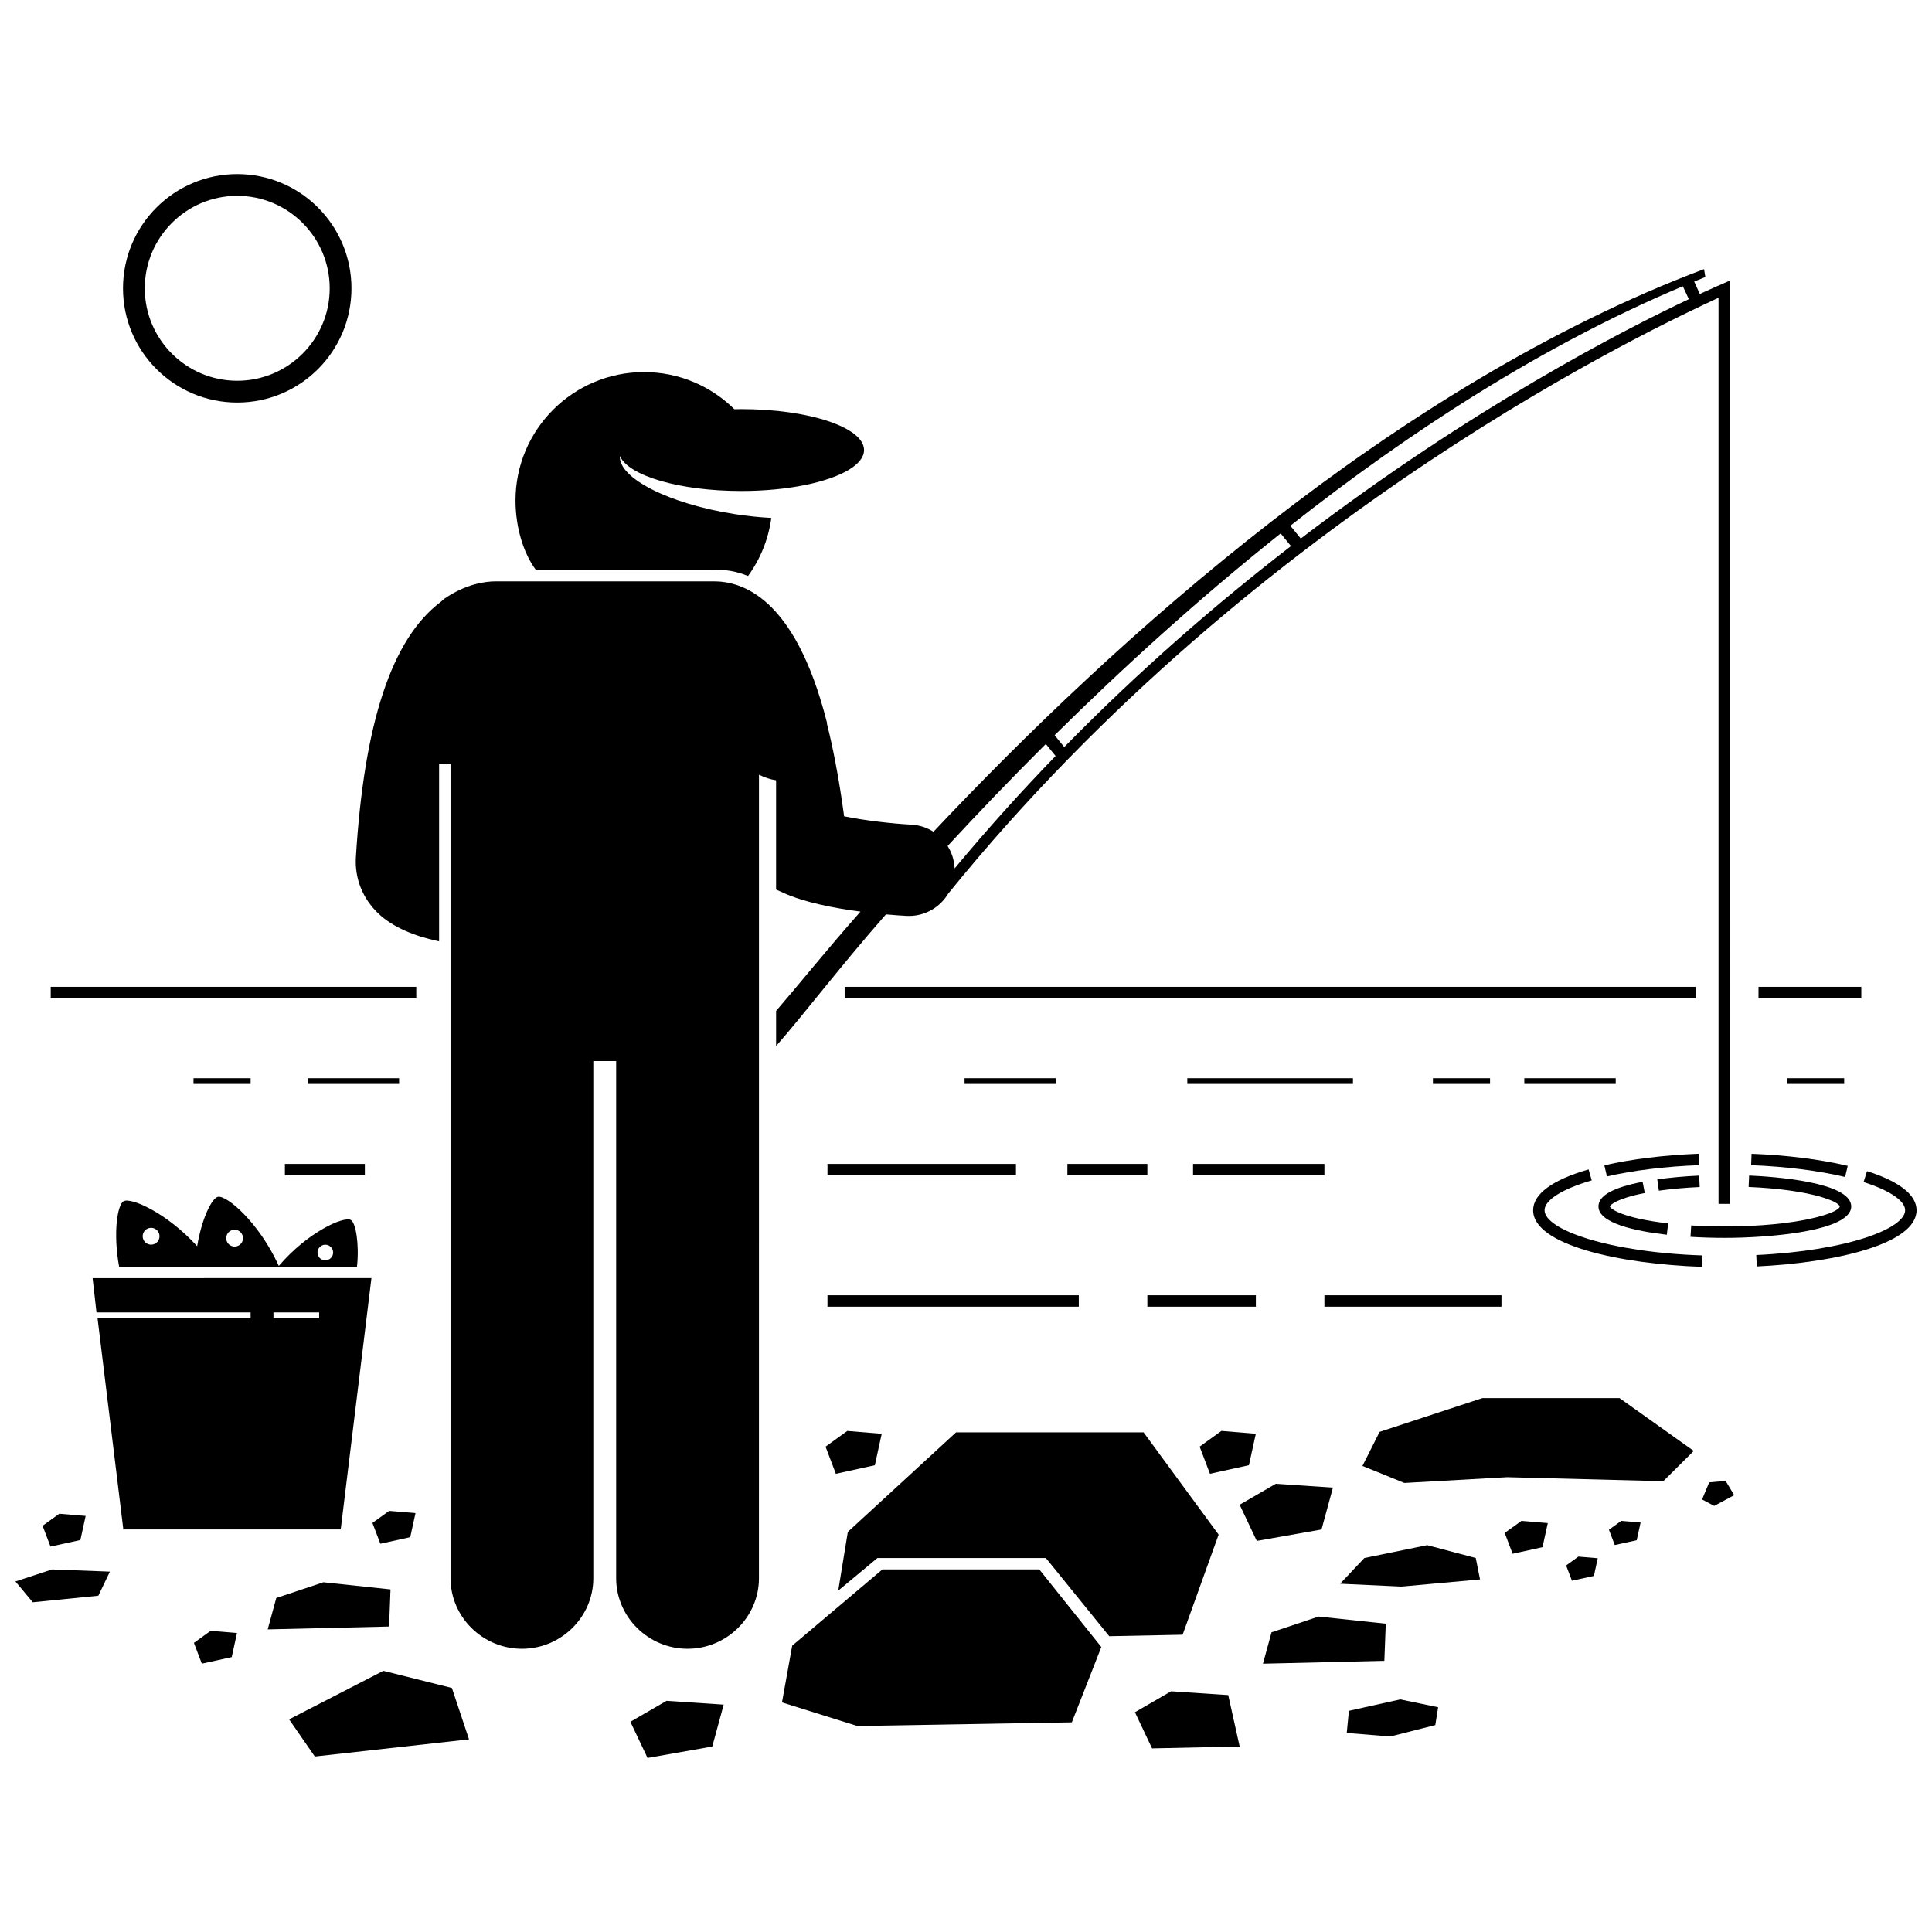 <?xml version="1.0" encoding="UTF-8"?>
<!-- Uploaded to: SVG Repo, www.svgrepo.com, Generator: SVG Repo Mixer Tools -->
<svg width="800px" height="800px" version="1.1" viewBox="144 144 512 512" xmlns="http://www.w3.org/2000/svg">
 <defs>
  <clipPath id="b">
   <path d="m609 454h42.902v26h-42.902z"/>
  </clipPath>
  <clipPath id="a">
   <path d="m148.09 559h25.906v10h-25.906z"/>
  </clipPath>
 </defs>
 <path d="m238.61 479.69c0.645-6.055-0.344-11.664-1.617-12.379-1.879-1.062-11.438 3.191-19.105 12.172-5.262-11.582-13.891-18.852-16.152-18.312-1.586 0.379-4.234 5.606-5.488 13.082-8.051-8.844-17.562-13.008-19.5-11.914-1.617 0.914-2.824 8.27-1.184 17.352l63.047 0.004zm-8.395-5.832c1.145 0 2.07 0.93 2.07 2.07 0 1.145-0.93 2.07-2.07 2.07-1.145 0-2.07-0.93-2.07-2.07-0.004-1.145 0.926-2.07 2.07-2.07zm-26.184-2.352c0.34-1.184 1.574-1.867 2.758-1.527 1.184 0.34 1.867 1.574 1.527 2.758-0.34 1.184-1.574 1.867-2.758 1.527-1.184-0.336-1.867-1.574-1.527-2.758zm-19.988 2.34c-1.23 0-2.231-1-2.231-2.231 0-1.23 1-2.231 2.231-2.231 1.23 0 2.231 1 2.231 2.231 0 1.23-1 2.231-2.231 2.231z"/>
 <path d="m366.14 565.53 10.398-8.645h44.621l16.797 20.727 19.449-0.391 9.543-26.531-19.891-27.105h-49.688l-28.688 26.383z"/>
 <path d="m419.42 559.91h-41.57l-23.91 20.207-2.707 15.039 19.988 6.258 56.824-0.977 7.816-19.957z"/>
 <path d="m334.14 295c2.273 0 5.066 0.395 8.098 1.645 3.223-4.441 5.398-9.691 6.168-15.391-3.07-0.156-6.309-0.484-9.641-1.004-17.438-2.711-30.879-9.543-30.492-15.395 2.309 5.238 15.805 9.262 32.16 9.262 12.344 0 23.078-2.289 28.598-5.664 2.516-1.539 3.949-3.305 3.949-5.18 0-5.992-14.57-10.852-32.547-10.852-0.613 0-1.215 0.02-1.82 0.031-6.152-6.082-14.605-9.844-23.941-9.844-18.809 0-34.059 15.242-34.059 34.047 0 6.769 1.984 13.824 5.387 18.363h47.027c0.355 0 0.727-0.02 1.113-0.02z"/>
 <path d="m260 393.39c0.102 0.02 0.367 0.039 0.367 0.059v-46.961h3.027v215.74c0 10.34 8.586 18.715 18.918 18.715 10.336 0 18.922-8.375 18.922-18.715v-137.04h6.055v137.04c0 10.34 8.586 18.715 18.918 18.715 10.336 0 18.922-8.375 18.922-18.715l0.004-111.21v-101.71c1.512 0.746 3.027 1.25 4.539 1.473v28.961l1.895 0.855c5.644 2.578 13.691 4.106 20.465 4.992-9.121 10.316-16.305 19.297-22.359 26.309v9.305c7.566-8.621 16.688-20.719 29.102-34.879 2.555 0.227 4.527 0.344 5.469 0.395 0.215 0.012 0.434 0.016 0.645 0.016 4.387 0 8.281-2.359 10.406-5.926l-0.047 0.059c82.547-101.89 189.05-150.89 204.18-157.96v240.13h3.027l-0.004-244.68-1.965 0.855c-0.152 0.062-2.234 0.957-6.016 2.691l-1.492-3.285c0.98-0.398 1.977-0.812 2.957-1.203l-0.344-2.098c-81.867 30.781-156.43 98.355-204.21 149.11-1.707-1.09-3.707-1.773-5.875-1.887-4.785-0.25-12.188-1.051-17.809-2.215-0.68-5.094-1.453-9.867-2.309-14.324-0.688-3.598-1.43-6.988-2.227-10.145 0-0.008-0.004-0.328-0.004-0.336-8.578-33.906-23.008-37.465-30.031-37.465h-57.656c-3.121 0-8.117 0.805-13.57 4.516-0.402 0.273-0.801 0.707-1.207 1.016-12.875 9.773-20.195 31.93-22.379 67.566-0.348 5.644 1.789 10.969 5.949 14.93 3.852 3.656 9.508 5.957 15.734 7.301zm166.04-51.414-2.559-3.137c17.918-17.715 38.086-36.094 59.902-53.477l2.734 3.348c-19.566 15.113-40.047 32.824-60.078 53.266zm165.52-118.69c-17.293 8.152-57.391 28.723-102.84 63.43l-2.769-3.394c31.859-25.117 67.148-47.977 104.02-63.461zm-170.41 117.88 2.59 3.176c-9.066 9.367-18.031 19.301-26.762 29.809-0.086-2.176-0.754-4.211-1.852-5.953 7.984-8.641 16.688-17.734 26.023-27.031z"/>
 <path d="m367.84 405.52h225.54v3.027h-225.54z"/>
 <path d="m157.44 405.52h96.875v3.027h-96.875z"/>
 <path d="m610.02 405.52h27.246v3.027h-27.246z"/>
 <path d="m594.3 455.55c-3.969 0.18-7.703 0.52-11.105 1l0.426 2.996c3.309-0.469 6.949-0.797 10.82-0.973z"/>
 <path d="m585.73 471.22 0.348-3.008c-12.379-1.426-15.359-3.945-15.438-4.488 0.051-0.383 1.773-2.113 9.246-3.559l-0.578-2.973c-7.871 1.523-11.699 3.66-11.699 6.527 0 4.469 9.855 6.547 18.121 7.5z"/>
 <path d="m631.56 463.72c-0.25 1.797-11.227 5.301-30.461 5.301-3.027 0-6.023-0.09-8.91-0.27l-0.188 3.019c2.949 0.184 6.012 0.277 9.102 0.277 11.582 0 33.488-1.738 33.488-8.324 0-6.516-20.707-7.914-27.055-8.188l-0.129 3.023c16.801 0.723 23.984 3.945 24.152 5.16z"/>
 <path d="m569.17 452.82 0.68 2.949c6.988-1.609 15.445-2.644 24.453-2.988l-0.113-3.027c-9.199 0.355-17.852 1.418-25.02 3.066z"/>
 <path d="m595.18 476.7c-25.039-0.832-41.855-6.863-41.855-11.973 0-2.691 4.676-5.648 12.504-7.914l-0.84-2.906c-9.613 2.777-14.691 6.523-14.691 10.82 0 9.281 23.215 14.281 44.781 14.996z"/>
 <g clip-path="url(#b)">
  <path d="m648.88 464.72c0 4.816-15.082 10.723-39.453 11.875l0.141 3.023c21.074-0.996 42.34-5.992 42.34-14.898 0-4.047-4.539-7.625-13.129-10.348l-0.914 2.887c6.898 2.188 11.016 4.977 11.016 7.461z"/>
 </g>
 <path d="m633.67 452.97c-7.246-1.727-16.059-2.836-25.484-3.207l-0.117 3.023c9.23 0.363 17.84 1.445 24.902 3.129z"/>
 <path d="m168.54 482.72 1.027 9.082h40.848v1.512h-40.57l6.84 56.004h57.609l8.141-66.602zm47.93 9.082h12.109v1.512h-12.109z"/>
 <path d="m458.65 429.74h43.895v1.512h-43.895z"/>
 <path d="m399.62 429.74h24.219v1.512h-24.219z"/>
 <path d="m225.55 429.74h24.219v1.512h-24.219z"/>
 <path d="m195.28 429.74h15.137v1.512h-15.137z"/>
 <path d="m363.29 452.45h49.949v3.027h-49.949z"/>
 <path d="m460.17 452.45h34.812v3.027h-34.812z"/>
 <path d="m426.87 452.45h21.191v3.027h-21.191z"/>
 <path d="m219.5 452.45h21.191v3.027h-21.191z"/>
 <path d="m363.29 487.26h66.602v3.027h-66.602z"/>
 <path d="m494.98 487.26h46.922v3.027h-46.922z"/>
 <path d="m448.06 487.26h28.758v3.027h-28.758z"/>
 <path d="m547.96 429.74h24.219v1.512h-24.219z"/>
 <path d="m523.74 429.74h15.137v1.512h-15.137z"/>
 <path d="m617.59 429.74h15.137v1.512h-15.137z"/>
 <path d="m472.52 606.84-3.027-13.625-15.137-1.008-9.586 5.551 4.539 9.586z"/>
 <path d="m311.06 600.29 4.543 9.586 17.152-3.027 3.027-11.102-15.137-1.008z"/>
 <path d="m472.52 542.77 4.539 9.586 17.156-3.027 3.027-11.102-15.137-1.008z"/>
 <path d="m474.98 532.29 1.824-8.324-9.113-0.758-5.773 4.164 2.734 7.191z"/>
 <path d="m365.51 534.57 10.332-2.273 1.82-8.324-9.113-0.758-5.769 4.164z"/>
 <path d="m165.3 552.12 1.398-6.383-6.988-0.582-4.422 3.191 2.094 5.512z"/>
 <g clip-path="url(#a)">
  <path d="m170.06 566.88 3.066-6.383-15.328-0.582-9.707 3.191 4.598 5.512z"/>
 </g>
 <path d="m242.7 547.59 2.098 5.512 7.918-1.738 1.398-6.383-6.988-0.582z"/>
 <path d="m197.49 584.89 7.918-1.742 1.398-6.383-6.988-0.578-4.426 3.191z"/>
 <path d="m268.3 604.95-4.543-13.621-18.164-4.543-24.973 12.867 6.809 9.84z"/>
 <path d="m247.49 565.21-17.785-1.891-12.488 4.164-2.273 8.324 32.168-0.758z"/>
 <path d="m535.09 556.89-12.867-3.406-16.652 3.406-6.43 6.812 16.27 0.758 20.812-1.895z"/>
 <path d="m592.86 528.51-19.68-14.004h-36.328l-27.246 8.957-4.539 9.02 11.102 4.512 27.246-1.527 41.371 1.062z"/>
 <path d="m544.86 555.76 7.918-1.742 1.398-6.383-6.984-0.582-4.43 3.191z"/>
 <path d="m571.93 553.45 5.816-1.281 1.027-4.688-5.133-0.43-3.254 2.348z"/>
 <path d="m560.58 562.91 5.816-1.277 1.023-4.688-5.133-0.43-3.25 2.348z"/>
 <path d="m480.97 576.57-2.273 8.324 32.168-0.758 0.379-9.84-17.789-1.891z"/>
 <path d="m206.87 250.68c16.719 0 30.273-13.551 30.273-30.273 0-16.719-13.555-30.273-30.273-30.273s-30.273 13.555-30.273 30.273 13.555 30.273 30.273 30.273zm0-54.781c13.508 0 24.504 10.996 24.504 24.512 0 13.512-10.992 24.496-24.504 24.496-13.516 0-24.504-10.984-24.504-24.496 0-13.516 10.988-24.512 24.504-24.512z"/>
 <path d="m603.58 540.24-2.273-3.785-4.352 0.379-1.891 4.539 3.215 1.703z"/>
 <path d="m525.12 596.44-10.027-2.082-13.621 3.027-0.57 5.863 11.543 0.945 11.922-3.027z"/>
</svg>